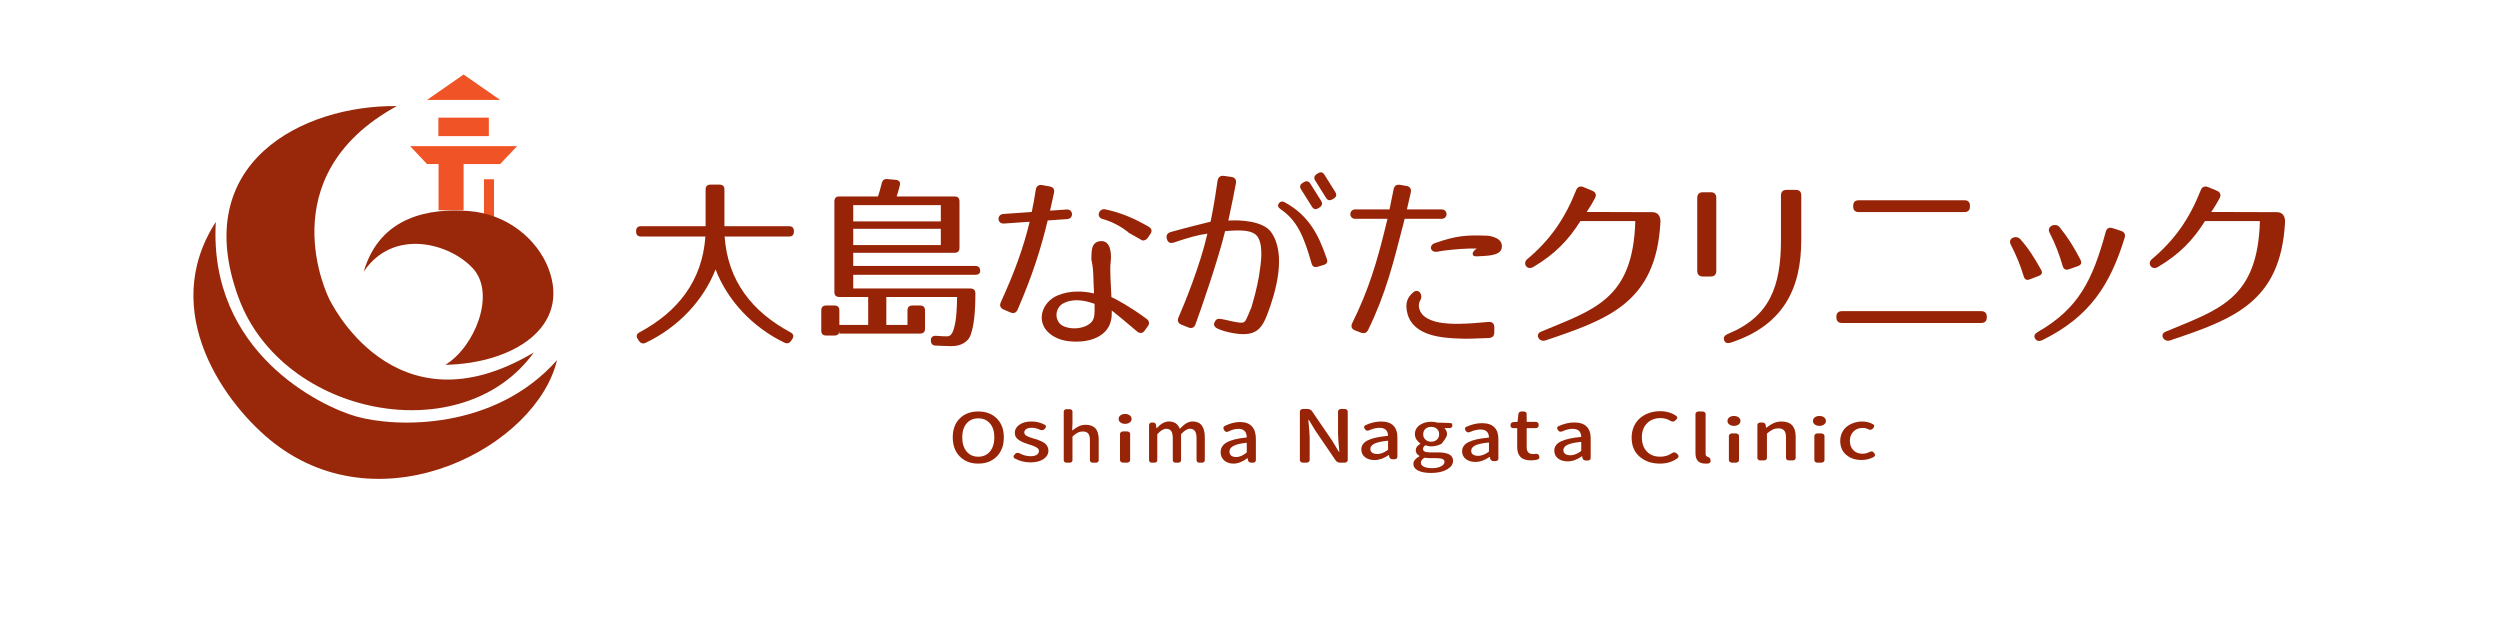 <?xml version="1.0" encoding="utf-8"?>
<!-- Generator: Adobe Illustrator 16.0.0, SVG Export Plug-In . SVG Version: 6.00 Build 0)  -->
<!DOCTYPE svg PUBLIC "-//W3C//DTD SVG 1.1//EN" "http://www.w3.org/Graphics/SVG/1.1/DTD/svg11.dtd">
<svg version="1.1" xmlns="http://www.w3.org/2000/svg" xmlns:xlink="http://www.w3.org/1999/xlink" x="0px" y="0px"
	 width="164.979px" height="41.995px" viewBox="0 0 164.979 41.995" enable-background="new 0 0 164.979 41.995"
	 xml:space="preserve">
<g id="レイヤー_1">
	<g>
		<g>
			<g>
				<rect x="28.941" y="10.558" fill="#F05426" width="1.653" height="3.315"/>
				<rect x="31.94" y="11.829" fill="#F05426" width="0.661" height="2.817"/>
			</g>
		</g>
		<rect x="28.929" y="7.763" fill="#F05426" width="3.33" height="1.22"/>
	</g>
	<g>
		<path fill="#99280B" d="M26.187,7c-8.537,4.676-4.472,12.704-4.472,12.704s4.217,9.096,13.514,3.554
			c-4.673,6.508-16.563,4.271-19.476-3.585C12.443,10.741,19.988,6.927,26.187,7z"/>
		<path fill="#99280B" d="M14.242,14.646c-0.495,8.595,6.914,12.166,9.252,12.833c2.691,0.766,9.166,0.906,13.262-3.71
			c-1.321,5.641-11.413,11.077-18.648,5.487C14.933,26.804,10.384,20.616,14.242,14.646z"/>
		<path fill="#99280B" d="M24.002,17.926c1.086-3.709,4.417-4.186,6.917-4.001c2.585,0.191,4.552,1.897,5.278,3.798
			c1.474,3.862-2.323,6.26-6.809,6.353c1.931-1.17,3.354-4.676,1.829-6.353C29.693,16.046,25.954,15.022,24.002,17.926z"/>
	</g>
	<polygon fill="#F05426" points="33.008,10.825 28.179,10.825 27.063,9.643 34.125,9.643 	"/>
	<polygon fill="#F05426" points="28.179,6.595 30.592,4.917 33.004,6.595 	"/>
	<g>
		<path fill="#972407" d="M52.391,15.257v0.024c0,0.22-0.109,0.329-0.329,0.329h-4.243c0.207,2.927,1.816,4.964,4.341,6.318
			c0.207,0.108,0.243,0.268,0.122,0.45l-0.073,0.11c-0.11,0.17-0.268,0.208-0.451,0.122c-2.134-1.037-3.756-2.805-4.537-4.83
			c-0.792,2.024-2.439,3.805-4.609,4.84c-0.183,0.087-0.341,0.037-0.451-0.133l-0.073-0.11c-0.122-0.183-0.085-0.342,0.122-0.45
			c2.524-1.354,4.134-3.392,4.341-6.318h-4.243c-0.22,0-0.33-0.109-0.33-0.329v-0.024c0-0.22,0.11-0.329,0.33-0.329h4.256v-2.414
			c0-0.22,0.109-0.33,0.329-0.33h0.585c0.22,0,0.329,0.11,0.329,0.33v2.414h4.256C52.282,14.928,52.391,15.037,52.391,15.257z"/>
		<path fill="#972407" d="M64.038,19.038c0.219,0,0.329,0.11,0.329,0.329c0,1.341-0.11,2.196-0.329,2.78
			c-0.159,0.403-0.61,0.696-1.243,0.696c-0.256,0-0.684-0.024-1.037-0.036c-0.208,0-0.318-0.109-0.33-0.317
			c-0.012-0.22,0.11-0.343,0.341-0.329c0.342,0.023,0.562,0.036,0.721,0.036c0.255,0,0.415-0.171,0.561-0.963
			c0.061-0.342,0.097-0.916,0.109-1.635h-4.67v1.842h1.396v-0.952c0-0.219,0.11-0.329,0.33-0.329h0.5
			c0.219,0,0.328,0.11,0.328,0.329v1.196c0,0.219-0.109,0.328-0.328,0.328h-5.325v-0.198c0,0.219-0.109,0.328-0.329,0.328h-0.537
			c-0.22,0-0.329-0.109-0.329-0.328v-1.326c0-0.219,0.109-0.329,0.329-0.329h0.537c0.219,0,0.329,0.11,0.329,0.329v0.952h1.902
			v-1.842h-1.902c-0.219,0-0.329-0.109-0.329-0.329v-5.976c0-0.22,0.109-0.329,0.329-0.329h2.549
			c0.073-0.207,0.159-0.512,0.245-0.866c0.048-0.207,0.169-0.305,0.378-0.28l0.548,0.049c0.231,0.025,0.329,0.159,0.268,0.378
			c-0.061,0.256-0.133,0.487-0.207,0.719h3.817c0.22,0,0.329,0.109,0.329,0.329v3.061c0,0.219-0.109,0.329-0.329,0.329h-6.683v0.866
			h8.049c0.219,0,0.329,0.11,0.329,0.329c0,0.17-0.109,0.256-0.329,0.256h-8.049v0.902H64.038z M62.086,13.538h-5.78v1.073h5.78
			V13.538z M62.086,15.099h-5.78v1.073h5.78V15.099z"/>
		<path fill="#972407" d="M81.561,12.094c-0.092,0.497-0.281,1.455-0.502,2.465c0.645-0.055,2.283-0.011,2.826,0.763
			c1.029,1.455,0.314,3.944-0.267,5.461c-0.393,1.013-0.842,1.462-2.299,1.191c-0.36-0.066-0.714-0.167-0.932-0.27
			c-0.215-0.092-0.332-0.238-0.238-0.431c0.082-0.19,0.178-0.26,0.409-0.227c0.335,0.046,0.943,0.239,1.371,0.25
			c0.291,0.008,0.333-0.313,0.45-0.531l0.163-0.394l0.013-0.001c0.181-0.603,0.398-1.38,0.529-2.162
			c0.125-0.831,0.289-1.848-0.036-2.494c-0.325-0.67-1.589-0.492-2.199-0.466c-0.454,1.874-1.576,5.114-1.955,6.149
			c-0.078,0.228-0.255,0.303-0.47,0.211l-0.457-0.182c-0.215-0.079-0.291-0.256-0.199-0.473c0.39-0.889,1.436-3.438,1.909-5.533
			c-0.605,0.078-1.25,0.259-2.214,0.584c-0.238,0.081-0.404-0.002-0.46-0.243c-0.068-0.227,0.029-0.382,0.256-0.45
			c1.196-0.333,1.813-0.476,2.63-0.682c0.234-1.146,0.384-2.16,0.46-2.705c0.042-0.236,0.18-0.346,0.415-0.317l0.496,0.068
			C81.492,11.708,81.603,11.857,81.561,12.094z M86.553,17.388c-0.516-1.828-0.967-2.845-2.039-3.581
			c-0.173-0.115-0.222-0.247-0.125-0.375c0.098-0.15,0.232-0.168,0.413-0.073c1.517,0.846,2.188,2.036,2.758,3.728
			c0.073,0.203,0.007,0.33-0.198,0.393l-0.41,0.125C86.745,17.667,86.616,17.592,86.553,17.388z M87.071,13.694l-0.063,0.039
			c-0.187,0.117-0.319,0.084-0.43-0.091l-0.719-1.146c-0.11-0.176-0.079-0.31,0.107-0.427l0.062-0.039
			c0.176-0.11,0.329-0.092,0.438,0.084l0.721,1.146C87.299,13.437,87.246,13.584,87.071,13.694z M88.012,13.105l-0.063,0.038
			c-0.175,0.111-0.33,0.093-0.44-0.083l-0.718-1.147c-0.11-0.176-0.06-0.323,0.116-0.434l0.062-0.039
			c0.187-0.117,0.321-0.085,0.432,0.09l0.718,1.146C88.227,12.855,88.196,12.989,88.012,13.105z"/>
		<path fill="#972407" d="M90.289,21.766c-0.098,0.208-0.268,0.267-0.488,0.183l-0.378-0.146c-0.231-0.085-0.292-0.268-0.183-0.488
			c1.098-2.22,1.64-4.069,2.213-6.423l0.109-0.451H89.44c-0.439,0-0.439-0.622,0-0.622h2.257l0.269-1.329
			c0.048-0.232,0.193-0.329,0.426-0.292l0.427,0.073c0.232,0.036,0.33,0.207,0.28,0.438l-0.255,1.11h2.287
			c0.438,0,0.438,0.622,0,0.622h-2.435L92.6,14.818C91.952,17.33,91.46,19.363,90.289,21.766z"/>
		<path fill="#972407" d="M98.246,22.306c-0.915,0.037-1.428,0.062-1.928,0.037c-1.158-0.037-3.049-0.173-3.439-1.648
			c-0.17-0.658-0.025-1.08,0.406-1.422c0.317-0.252,0.663,0.171,0.444,0.534c-0.225,0.375-0.022,0.826,0.229,1.042
			c0.521,0.445,1.434,0.532,2.36,0.519c0.598-0.011,1.085-0.048,1.891-0.121c0.256-0.025,0.402,0.098,0.402,0.341v0.342
			C98.611,22.172,98.489,22.294,98.246,22.306z"/>
		<path fill="#972407" d="M109.574,14.684c-0.291,5.277-3.425,6.378-7.585,7.781c-0.414,0.14-0.722-0.397-0.305-0.573
			c3.466-1.457,6.092-2.1,6.231-7.305h-3.622c-0.779,1.244-1.686,2.193-3.112,3.034c-0.415,0.244-0.72-0.244-0.402-0.512
			c1.548-1.305,2.49-2.692,3.234-4.559c0.086-0.219,0.256-0.293,0.476-0.208l0.586,0.244c0.23,0.097,0.291,0.268,0.182,0.487
			c-0.17,0.317-0.316,0.573-0.548,0.915l4.28,0.012C109.404,13.977,109.598,14.259,109.574,14.684z"/>
		<path fill="#972407" d="M150.793,14.684c-0.291,5.277-3.425,6.378-7.585,7.781c-0.414,0.14-0.722-0.397-0.304-0.573
			c3.465-1.457,6.091-2.1,6.23-7.305h-3.622c-0.779,1.244-1.686,2.193-3.112,3.034c-0.415,0.244-0.719-0.244-0.402-0.512
			c1.548-1.305,2.49-2.692,3.234-4.559c0.086-0.219,0.257-0.293,0.476-0.208l0.586,0.244c0.23,0.097,0.292,0.268,0.183,0.487
			c-0.171,0.317-0.317,0.573-0.549,0.915l4.28,0.012C150.623,13.977,150.816,14.259,150.793,14.684z"/>
		<path fill="#972407" d="M112.369,12.686h0.525c0.231,0,0.366,0.122,0.366,0.366v4.829c0,0.232-0.123,0.366-0.366,0.366h-0.525
			c-0.231,0-0.365-0.134-0.365-0.366v-4.829C112.004,12.82,112.138,12.686,112.369,12.686z M114.216,22.611
			c-0.23,0.072-0.378,0.011-0.438-0.159c-0.062-0.183,0.023-0.317,0.243-0.415c2.768-1.133,3.507-3.139,3.507-6.2v-2.939
			c0-0.244,0.135-0.366,0.366-0.366h0.609c0.244,0,0.365,0.122,0.365,0.366v2.939C118.869,19.117,117.632,21.489,114.216,22.611z"/>
		<path fill="#972407" d="M121.551,20.534h9.194c0.231,0,0.366,0.122,0.366,0.366v0.048c0,0.232-0.122,0.366-0.366,0.366h-9.194
			c-0.232,0-0.366-0.134-0.366-0.366V20.9C121.185,20.656,121.318,20.534,121.551,20.534z M122.66,13.216h6.975
			c0.245,0,0.366,0.122,0.366,0.365v0.049c0,0.232-0.121,0.366-0.366,0.366h-6.975c-0.243,0-0.365-0.134-0.365-0.366v-0.049
			C122.295,13.337,122.428,13.216,122.66,13.216z"/>
		<path fill="#972407" d="M133.546,18.227c-0.219-0.731-0.5-1.402-0.854-2.085c-0.22-0.427,0.366-0.659,0.635-0.354
			c0.548,0.609,0.938,1.256,1.353,1.988c0.135,0.219,0.074,0.354-0.158,0.439l-0.572,0.219
			C133.741,18.52,133.606,18.446,133.546,18.227z"/>
		<path fill="#972407" d="M140.207,15.701c-0.965,3.109-2.294,5.194-5.427,6.744c-0.208,0.098-0.379,0.061-0.476-0.098
			c-0.11-0.171-0.037-0.317,0.17-0.439c2.707-1.549,3.622-3.439,4.488-6.61c0.061-0.232,0.219-0.317,0.45-0.244l0.562,0.183
			C140.194,15.31,140.279,15.469,140.207,15.701z"/>
		<path fill="#972407" d="M136.119,17.55c-0.219-0.756-0.487-1.464-0.865-2.195c-0.22-0.427,0.402-0.683,0.658-0.366
			c0.536,0.659,0.939,1.292,1.378,2.146c0.109,0.22,0.049,0.354-0.17,0.427l-0.586,0.208C136.314,17.842,136.18,17.77,136.119,17.55
			z"/>
		<g>
			<path fill="#972407" d="M70.431,14.458c0.438-0.031,0.406-0.664-0.044-0.633l-1.095,0.077c0.083-0.36,0.178-0.758,0.26-1.167
				c0.056-0.236-0.04-0.389-0.287-0.432l-0.483-0.088c-0.247-0.043-0.397,0.077-0.431,0.311c-0.085,0.52-0.161,1.002-0.264,1.462
				l-1.873,0.132c-0.45,0.032-0.417,0.665,0.044,0.632l1.691-0.119c-0.407,1.691-0.979,3.285-1.901,5.305
				c-0.106,0.228-0.033,0.394,0.182,0.488l0.44,0.189c0.228,0.094,0.394,0.033,0.489-0.193c0.998-2.308,1.527-4.008,1.98-5.874
				L70.431,14.458z"/>
			<path fill="#972407" d="M75.66,21.038c-1-0.744-2.024-1.317-2.316-1.427c-0.025-0.463-0.049-0.902-0.062-1.28
				c-0.012-0.402-0.025-0.756,0.012-1.037c0.046-0.354,0.082-1.404-0.63-1.384c-0.727,0.021-0.615,0.805-0.644,1.186
				c-0.006,0.079,0.108,0.39,0.127,1.014c0,0.354,0.037,0.769,0.049,1.256c-0.719-0.17-1.61-0.207-2.414,0.134
				c-1.049,0.451-1.451,1.756-0.5,2.524c0.402,0.329,0.903,0.464,1.317,0.5c0.902,0.097,2.109-0.097,2.585-1
				c0.098-0.196,0.146-0.402,0.171-0.598c0.012-0.146,0.012-0.292,0.012-0.439c0.354,0.28,0.891,0.72,1.659,1.378
				c0.195,0.159,0.378,0.146,0.512-0.048l0.195-0.269C75.879,21.355,75.855,21.184,75.66,21.038z M72.233,20.574
				c0,0.171-0.024,0.33-0.073,0.463c-0.158,0.44-0.829,0.684-1.451,0.623c-0.316-0.037-0.597-0.123-0.769-0.305
				c-0.39-0.428-0.232-1.086,0.22-1.33c0.671-0.354,1.414-0.207,2.073,0.025V20.574z"/>
			<path fill="#972407" d="M75.814,14.968c-0.956-0.556-1.862-0.943-2.889-1.156c-0.392-0.078-0.626,0.509-0.165,0.639
				c0.709,0.196,1.281,0.548,1.707,0.878c-0.006,0.001-0.019,0.002-0.028,0.004l0.943,0.535c0.146,0.008,0.266-0.036,0.36-0.17
				l0.181-0.269C76.042,15.243,76.004,15.083,75.814,14.968z"/>
		</g>
		<path fill="#972407" d="M97.461,16.402c-0.329,0.183-0.416,0.548,0.014,0.515c0.529-0.041,1.51,0.002,1.622-0.532
			c0.139-0.667-0.692-0.806-0.925-0.83c-1.409-0.051-2.032-0.017-3.493,0.493c-0.412,0.144-0.293,0.646,0.183,0.561
			C95.752,16.438,97.059,16.377,97.461,16.402z"/>
	</g>
	<g>
		<path fill="#972407" d="M65.778,30.124c-0.312,0.313-0.719,0.47-1.221,0.47c-0.503,0-0.908-0.156-1.218-0.47
			c-0.31-0.313-0.465-0.733-0.465-1.262c0-0.529,0.155-0.945,0.465-1.251s0.714-0.457,1.218-0.457c0.502,0,0.91,0.151,1.221,0.458
			c0.31,0.308,0.467,0.725,0.467,1.25C66.245,29.391,66.088,29.812,65.778,30.124z M63.788,29.794
			c0.191,0.23,0.447,0.345,0.769,0.345s0.579-0.114,0.771-0.345c0.194-0.229,0.29-0.542,0.29-0.932c0-0.388-0.096-0.694-0.29-0.92
			c-0.192-0.224-0.45-0.335-0.771-0.335s-0.578,0.111-0.769,0.335c-0.191,0.226-0.288,0.532-0.288,0.92
			C63.5,29.252,63.597,29.564,63.788,29.794z"/>
		<path fill="#972407" d="M67.993,30.514c-0.361,0-0.702-0.086-1.025-0.256c-0.045-0.027-0.071-0.062-0.078-0.104
			c-0.004-0.01-0.006-0.02-0.006-0.027c0-0.038,0.016-0.069,0.044-0.097l0.073-0.087c0.033-0.032,0.077-0.053,0.131-0.06
			c0.053-0.007,0.102,0.003,0.147,0.029c0.238,0.13,0.482,0.194,0.73,0.194c0.178,0,0.315-0.031,0.41-0.095
			c0.095-0.064,0.142-0.149,0.142-0.253c0-0.034-0.008-0.069-0.023-0.102c-0.015-0.031-0.043-0.063-0.086-0.092
			c-0.043-0.028-0.078-0.053-0.106-0.07c-0.027-0.019-0.078-0.04-0.152-0.067c-0.075-0.027-0.125-0.047-0.154-0.057
			c-0.026-0.009-0.085-0.026-0.174-0.053c-0.127-0.04-0.233-0.078-0.321-0.114c-0.087-0.037-0.18-0.085-0.279-0.146
			c-0.099-0.059-0.172-0.13-0.223-0.212c-0.049-0.082-0.074-0.176-0.074-0.278c0-0.219,0.101-0.398,0.303-0.54
			c0.202-0.143,0.473-0.213,0.812-0.213c0.3,0,0.585,0.072,0.857,0.214c0.047,0.021,0.076,0.057,0.083,0.102
			s-0.006,0.085-0.039,0.119l-0.067,0.072c-0.034,0.037-0.078,0.06-0.133,0.066c-0.057,0.006-0.106,0-0.151-0.024
			c-0.186-0.09-0.366-0.134-0.54-0.134c-0.164,0-0.288,0.029-0.374,0.087c-0.085,0.06-0.127,0.134-0.127,0.229
			c0,0.04,0.012,0.077,0.036,0.111c0.024,0.035,0.052,0.065,0.083,0.088c0.031,0.021,0.079,0.045,0.142,0.072
			c0.063,0.026,0.116,0.047,0.159,0.06c0.042,0.014,0.106,0.034,0.192,0.062c0.022,0.006,0.041,0.011,0.056,0.015
			c0.111,0.036,0.2,0.064,0.267,0.088c0.067,0.022,0.147,0.058,0.243,0.105c0.095,0.046,0.169,0.096,0.22,0.145
			c0.052,0.048,0.098,0.11,0.136,0.189c0.039,0.077,0.059,0.161,0.059,0.252c0,0.226-0.105,0.411-0.317,0.559
			C68.655,30.439,68.363,30.514,67.993,30.514z"/>
		<path fill="#972407" d="M70.374,30.532c-0.049,0-0.091-0.016-0.125-0.046c-0.035-0.029-0.051-0.066-0.051-0.109v-3.222
			c0-0.041,0.017-0.076,0.051-0.106c0.035-0.031,0.077-0.046,0.125-0.046h0.223c0.049,0,0.091,0.015,0.126,0.046
			c0.034,0.03,0.051,0.065,0.051,0.106v0.781l-0.02,0.463c0,0.004,0.002,0.005,0.005,0.007c0.003,0.001,0.006,0.001,0.01-0.002
			c0.141-0.115,0.282-0.206,0.42-0.272c0.138-0.067,0.293-0.099,0.463-0.099c0.569,0,0.854,0.322,0.854,0.968v1.376
			c0,0.043-0.017,0.08-0.051,0.109c-0.035,0.03-0.076,0.046-0.122,0.046h-0.232c-0.048,0-0.09-0.016-0.125-0.046
			c-0.035-0.029-0.051-0.066-0.051-0.109v-1.316c0-0.209-0.037-0.36-0.111-0.45c-0.074-0.092-0.193-0.137-0.358-0.137
			c-0.117,0-0.228,0.025-0.326,0.074c-0.098,0.048-0.212,0.128-0.341,0.241c-0.009,0.011-0.015,0.023-0.015,0.035v1.553
			c0,0.043-0.017,0.08-0.051,0.109c-0.035,0.03-0.077,0.046-0.126,0.046H70.374z"/>
		<path fill="#972407" d="M74.554,27.878c-0.082,0.062-0.185,0.092-0.309,0.092c-0.124,0-0.225-0.03-0.305-0.092
			c-0.081-0.061-0.12-0.139-0.12-0.231c0-0.098,0.04-0.177,0.12-0.237c0.08-0.062,0.181-0.093,0.305-0.093
			c0.124,0,0.227,0.031,0.309,0.093c0.082,0.061,0.123,0.14,0.123,0.237C74.677,27.739,74.636,27.817,74.554,27.878z M74.116,30.532
			c-0.056,0-0.104-0.018-0.144-0.049c-0.041-0.033-0.061-0.073-0.061-0.121v-1.729c0-0.044,0.02-0.082,0.061-0.115
			c0.04-0.033,0.088-0.049,0.144-0.049h0.257c0.057,0,0.106,0.016,0.146,0.049c0.04,0.033,0.06,0.071,0.06,0.115v1.729
			c0,0.048-0.02,0.088-0.06,0.121c-0.04,0.031-0.089,0.049-0.146,0.049H74.116z"/>
		<path fill="#972407" d="M75.993,30.532c-0.046,0-0.086-0.018-0.117-0.049c-0.033-0.033-0.049-0.073-0.049-0.121v-2.312
			c0-0.044,0.016-0.083,0.049-0.114c0.031-0.034,0.071-0.051,0.117-0.051h0.116c0.046,0,0.087,0.016,0.123,0.047
			c0.035,0.032,0.055,0.07,0.058,0.118l0.023,0.197c0.002,0.007,0.007,0.01,0.012,0.01c0.005,0,0.008-0.002,0.011-0.005
			c0.269-0.291,0.535-0.438,0.801-0.438c0.352,0,0.59,0.157,0.713,0.47c0.003,0.013,0.009,0.015,0.019,0.005
			c0.142-0.153,0.279-0.271,0.413-0.353c0.132-0.08,0.274-0.122,0.425-0.122c0.534,0,0.8,0.351,0.8,1.054v1.493
			c0,0.048-0.015,0.088-0.048,0.121c-0.032,0.031-0.071,0.049-0.118,0.049h-0.217c-0.043,0-0.081-0.018-0.113-0.049
			c-0.033-0.033-0.049-0.073-0.049-0.121v-1.429c0-0.226-0.035-0.388-0.106-0.487c-0.071-0.1-0.18-0.151-0.329-0.151
			c-0.17,0-0.361,0.114-0.574,0.343c-0.009,0.013-0.014,0.025-0.014,0.038v1.687c0,0.048-0.017,0.088-0.049,0.121
			c-0.032,0.031-0.071,0.049-0.117,0.049h-0.213c-0.046,0-0.086-0.018-0.118-0.049c-0.032-0.033-0.048-0.073-0.048-0.121v-1.429
			c0-0.226-0.035-0.388-0.104-0.487s-0.18-0.151-0.331-0.151c-0.17,0-0.361,0.114-0.575,0.343c-0.009,0.013-0.014,0.025-0.014,0.038
			v1.687c0,0.048-0.016,0.088-0.048,0.121c-0.033,0.031-0.072,0.049-0.119,0.049H75.993z"/>
		<path fill="#972407" d="M81.4,30.594c-0.25,0-0.453-0.069-0.611-0.207c-0.159-0.139-0.238-0.32-0.238-0.549
			c0-0.277,0.136-0.491,0.407-0.646c0.271-0.152,0.703-0.261,1.296-0.322c0.013,0,0.021-0.008,0.021-0.022
			c-0.014-0.364-0.197-0.548-0.548-0.548c-0.211,0-0.438,0.061-0.68,0.182c-0.041,0.021-0.085,0.026-0.133,0.016
			s-0.083-0.036-0.107-0.076l-0.051-0.084c-0.024-0.04-0.03-0.082-0.018-0.127c0.013-0.047,0.041-0.078,0.084-0.101
			c0.345-0.173,0.681-0.26,1.007-0.26c0.352,0,0.614,0.097,0.788,0.289c0.174,0.189,0.26,0.465,0.26,0.82v1.406
			c0,0.047-0.016,0.087-0.052,0.119c-0.038,0.032-0.08,0.048-0.131,0.048h-0.128c-0.051,0-0.097-0.016-0.136-0.046
			c-0.04-0.031-0.063-0.069-0.075-0.116l-0.021-0.13c-0.002-0.007-0.006-0.01-0.013-0.01c-0.003,0-0.009,0.003-0.012,0.01
			C82.003,30.475,81.7,30.594,81.4,30.594z M81.584,30.161c0.211,0,0.437-0.095,0.675-0.288c0.01-0.01,0.016-0.021,0.016-0.035
			v-0.601c0-0.012-0.006-0.018-0.016-0.018h-0.004c-0.406,0.046-0.694,0.116-0.864,0.211c-0.172,0.094-0.256,0.216-0.256,0.368
			c0,0.124,0.041,0.216,0.123,0.275C81.339,30.132,81.448,30.161,81.584,30.161z"/>
		<path fill="#972407" d="M85.987,30.532c-0.057,0-0.105-0.018-0.146-0.049c-0.04-0.033-0.06-0.073-0.06-0.121v-3.204
			c0-0.048,0.02-0.088,0.06-0.121c0.04-0.032,0.089-0.049,0.146-0.049h0.291c0.133,0,0.233,0.049,0.303,0.146l1.324,1.936
			l0.444,0.738c0.005,0.007,0.011,0.01,0.021,0.01s0.015-0.003,0.015-0.01c-0.057-0.599-0.085-0.987-0.085-1.166v-1.484
			c0-0.048,0.019-0.088,0.056-0.121c0.039-0.032,0.086-0.049,0.144-0.049h0.239c0.054,0,0.1,0.017,0.14,0.049
			c0.04,0.033,0.061,0.073,0.061,0.121v3.204c0,0.048-0.021,0.088-0.061,0.121c-0.04,0.031-0.086,0.049-0.14,0.049h-0.291
			c-0.137,0-0.238-0.049-0.303-0.146l-1.324-1.94l-0.445-0.733c-0.004-0.007-0.011-0.01-0.021-0.01s-0.015,0.003-0.015,0.01
			c0.058,0.598,0.087,0.982,0.087,1.151v1.498c0,0.048-0.021,0.088-0.061,0.121c-0.039,0.031-0.088,0.049-0.146,0.049H85.987z"/>
		<path fill="#972407" d="M90.703,30.36c-0.255,0-0.462-0.063-0.625-0.189c-0.163-0.129-0.242-0.299-0.242-0.512
			c0-0.256,0.138-0.454,0.415-0.597c0.277-0.142,0.72-0.241,1.327-0.299c0.014,0,0.021-0.009,0.021-0.021
			c-0.015-0.339-0.202-0.509-0.562-0.509c-0.216,0-0.448,0.056-0.695,0.168c-0.041,0.02-0.087,0.025-0.137,0.016
			c-0.049-0.01-0.084-0.034-0.109-0.07l-0.053-0.079c-0.022-0.035-0.029-0.075-0.018-0.119c0.012-0.04,0.04-0.07,0.087-0.092
			c0.353-0.162,0.695-0.241,1.029-0.241c0.359,0,0.628,0.089,0.806,0.267c0.179,0.178,0.269,0.434,0.269,0.763v1.305
			c0,0.044-0.019,0.079-0.055,0.111c-0.038,0.029-0.082,0.045-0.135,0.045h-0.131c-0.051,0-0.098-0.015-0.139-0.043
			c-0.039-0.029-0.065-0.064-0.075-0.108l-0.021-0.12c-0.004-0.007-0.008-0.01-0.013-0.01c-0.006,0-0.01,0.003-0.014,0.01
			C91.322,30.253,91.011,30.36,90.703,30.36z M90.892,29.961c0.217,0,0.448-0.089,0.691-0.267c0.011-0.008,0.017-0.021,0.017-0.035
			v-0.556c0-0.011-0.006-0.018-0.017-0.018h-0.005c-0.416,0.043-0.711,0.109-0.884,0.197c-0.176,0.087-0.263,0.2-0.263,0.341
			c0,0.116,0.043,0.2,0.126,0.254C90.642,29.935,90.753,29.961,90.892,29.961z"/>
		<path fill="#972407" d="M94.429,31.212c-0.347,0-0.625-0.052-0.839-0.155c-0.212-0.104-0.318-0.254-0.318-0.451
			c0-0.092,0.035-0.181,0.104-0.265c0.07-0.086,0.167-0.162,0.292-0.228c0.007-0.002,0.01-0.007,0.01-0.014s-0.003-0.013-0.01-0.018
			c-0.162-0.085-0.241-0.21-0.241-0.375c0-0.156,0.1-0.294,0.301-0.42c0.002-0.003,0.005-0.006,0.005-0.013
			c0-0.005-0.003-0.009-0.005-0.011c-0.103-0.068-0.187-0.155-0.256-0.263c-0.066-0.104-0.101-0.22-0.101-0.344
			c0-0.251,0.104-0.449,0.313-0.599c0.207-0.149,0.462-0.224,0.765-0.224c0.136,0,0.262,0.016,0.381,0.05
			c0.018,0.004,0.031,0.008,0.045,0.008c0,0,0.883,0.014,0.915,0.042c0.033,0.029,0.05,0.063,0.05,0.099v0.07
			c0,0.04-0.017,0.074-0.05,0.103c-0.032,0.029-0.074,0.044-0.123,0.044h-0.337c-0.003,0-0.006,0.001-0.008,0.005
			c-0.001,0.003-0.001,0.004,0.003,0.007c0.112,0.107,0.168,0.242,0.168,0.406c0,0.245-0.494,0.72-0.297,0.578
			c0.082-0.057-0.258,0.213-0.747,0.213c-0.129,0-0.252-0.022-0.37-0.066c-0.013-0.005-0.025-0.002-0.039,0.009
			c-0.089,0.069-0.134,0.144-0.134,0.228c0,0.073,0.036,0.129,0.106,0.167s0.189,0.058,0.358,0.058h0.515
			c0.332,0,0.582,0.044,0.751,0.134c0.167,0.09,0.253,0.231,0.253,0.423c0,0.229-0.136,0.42-0.403,0.573
			C95.215,31.136,94.863,31.212,94.429,31.212z M94.513,30.896c0.237,0,0.432-0.042,0.583-0.123
			c0.152-0.082,0.228-0.176,0.228-0.285c0-0.093-0.042-0.157-0.129-0.195c-0.085-0.038-0.217-0.058-0.395-0.058h-0.42
			c-0.116,0-0.232-0.009-0.352-0.028c-0.004,0-0.007,0-0.01,0c-0.011,0-0.021,0.004-0.03,0.009
			c-0.148,0.092-0.223,0.199-0.223,0.321c0,0.111,0.066,0.198,0.2,0.263C94.099,30.862,94.282,30.896,94.513,30.896z M94.072,29.015
			c0.103,0.091,0.229,0.135,0.375,0.135c0.148,0,0.273-0.044,0.374-0.135c0.101-0.089,0.15-0.208,0.15-0.357
			s-0.048-0.269-0.148-0.357c-0.099-0.087-0.224-0.132-0.376-0.132c-0.15,0-0.277,0.043-0.377,0.13
			c-0.101,0.088-0.151,0.207-0.151,0.359C93.919,28.807,93.97,28.926,94.072,29.015z"/>
		<path fill="#972407" d="M97.36,30.484c-0.257,0-0.466-0.064-0.629-0.191c-0.164-0.13-0.245-0.301-0.245-0.515
			c0-0.258,0.14-0.457,0.418-0.601c0.279-0.143,0.725-0.242,1.335-0.3c0.013,0,0.02-0.008,0.02-0.021
			c-0.013-0.341-0.201-0.512-0.563-0.512c-0.217,0-0.45,0.057-0.699,0.169c-0.042,0.02-0.089,0.024-0.137,0.015
			c-0.05-0.01-0.087-0.032-0.11-0.071l-0.053-0.077c-0.025-0.038-0.031-0.078-0.019-0.12c0.012-0.042,0.041-0.072,0.087-0.094
			c0.354-0.161,0.699-0.241,1.036-0.241c0.361,0,0.632,0.089,0.811,0.269c0.179,0.179,0.268,0.436,0.268,0.766v1.313
			c0,0.043-0.019,0.079-0.054,0.11c-0.038,0.03-0.083,0.045-0.136,0.045h-0.132c-0.052,0-0.098-0.015-0.139-0.043
			c-0.04-0.029-0.065-0.064-0.076-0.107l-0.021-0.123c-0.004-0.005-0.009-0.008-0.014-0.008s-0.01,0.003-0.014,0.008
			C97.981,30.375,97.669,30.484,97.36,30.484z M97.549,30.082c0.218,0,0.449-0.09,0.695-0.269c0.01-0.008,0.015-0.021,0.015-0.035
			V29.22c0-0.012-0.005-0.018-0.015-0.018h-0.005c-0.419,0.042-0.715,0.109-0.89,0.196c-0.176,0.09-0.264,0.204-0.264,0.345
			c0,0.115,0.043,0.202,0.127,0.256C97.296,30.055,97.408,30.082,97.549,30.082z"/>
		<path fill="#972407" d="M101.038,30.38c-0.325,0-0.559-0.076-0.702-0.227c-0.143-0.153-0.214-0.365-0.214-0.642v-1.236
			c0-0.014-0.01-0.02-0.026-0.02H99.87c-0.053,0-0.098-0.016-0.134-0.046c-0.034-0.032-0.053-0.067-0.053-0.108v-0.08
			c0-0.044,0.019-0.082,0.053-0.112c0.036-0.029,0.081-0.049,0.134-0.056l0.252-0.013c0.018,0,0.026-0.008,0.026-0.022l0.055-0.506
			c0.003-0.044,0.024-0.081,0.063-0.113c0.039-0.03,0.086-0.045,0.14-0.045h0.155c0.05,0,0.094,0.015,0.131,0.045
			c0.038,0.032,0.056,0.069,0.056,0.113v0.506c0,0.015,0.009,0.022,0.027,0.022h0.567c0.054,0,0.099,0.015,0.136,0.047
			c0.039,0.029,0.058,0.066,0.058,0.107v0.106c0,0.041-0.019,0.076-0.058,0.108c-0.037,0.03-0.082,0.046-0.136,0.046h-0.567
			c-0.019,0-0.027,0.006-0.027,0.02v1.24c0,0.149,0.035,0.263,0.104,0.338c0.07,0.074,0.182,0.112,0.336,0.112
			c0.042,0,0.091-0.005,0.143-0.013c0.051-0.01,0.099-0.003,0.143,0.017c0.045,0.02,0.073,0.05,0.084,0.088l0.026,0.079
			c0.003,0.015,0.005,0.03,0.005,0.045c0,0.025-0.009,0.052-0.027,0.079c-0.027,0.038-0.066,0.064-0.118,0.075
			C101.299,30.364,101.163,30.38,101.038,30.38z"/>
		<path fill="#972407" d="M103.446,30.447c-0.257,0-0.467-0.064-0.631-0.192c-0.162-0.131-0.245-0.302-0.245-0.517
			c0-0.257,0.14-0.457,0.42-0.602c0.279-0.143,0.726-0.243,1.338-0.302c0.014,0,0.021-0.006,0.021-0.021
			c-0.015-0.341-0.203-0.513-0.565-0.513c-0.218,0-0.451,0.058-0.701,0.17c-0.043,0.02-0.087,0.024-0.138,0.015
			c-0.048-0.01-0.085-0.034-0.11-0.072l-0.053-0.077c-0.023-0.039-0.03-0.078-0.018-0.121c0.013-0.041,0.04-0.072,0.087-0.092
			c0.355-0.162,0.7-0.243,1.039-0.243c0.363,0,0.633,0.089,0.813,0.268c0.18,0.18,0.269,0.438,0.269,0.77v1.315
			c0,0.045-0.018,0.082-0.055,0.112c-0.038,0.029-0.082,0.046-0.135,0.046h-0.133c-0.052,0-0.099-0.017-0.14-0.044
			c-0.039-0.029-0.066-0.066-0.075-0.109l-0.022-0.122c-0.004-0.005-0.008-0.008-0.013-0.008s-0.01,0.003-0.014,0.008
			C104.068,30.338,103.757,30.447,103.446,30.447z M103.637,30.044c0.218,0,0.45-0.091,0.696-0.271
			c0.01-0.008,0.016-0.021,0.016-0.035v-0.561c0-0.011-0.006-0.016-0.016-0.016h-0.005c-0.42,0.043-0.717,0.107-0.893,0.197
			c-0.176,0.089-0.265,0.203-0.265,0.347c0,0.114,0.043,0.199,0.128,0.255C103.383,30.017,103.496,30.044,103.637,30.044z"/>
		<path fill="#972407" d="M109.54,30.594c-0.542,0-0.989-0.153-1.341-0.46c-0.35-0.305-0.525-0.724-0.525-1.259
			c0-0.265,0.049-0.508,0.147-0.729c0.1-0.219,0.232-0.402,0.403-0.551c0.172-0.147,0.372-0.262,0.603-0.341
			c0.229-0.082,0.477-0.119,0.741-0.119c0.397,0,0.748,0.104,1.054,0.314c0.04,0.026,0.062,0.062,0.063,0.107
			c0.002,0.047-0.016,0.086-0.053,0.117l-0.102,0.098c-0.032,0.033-0.076,0.049-0.13,0.051c-0.054,0.001-0.101-0.01-0.143-0.039
			c-0.204-0.128-0.432-0.193-0.68-0.193c-0.364,0-0.658,0.114-0.886,0.343c-0.227,0.229-0.341,0.537-0.341,0.925
			c0,0.395,0.109,0.708,0.327,0.936c0.217,0.229,0.511,0.344,0.882,0.344c0.295,0,0.559-0.08,0.792-0.243
			c0.038-0.03,0.083-0.043,0.138-0.042c0.053,0.002,0.097,0.019,0.131,0.051l0.1,0.093c0.034,0.032,0.05,0.071,0.05,0.116
			c0,0.047-0.021,0.087-0.061,0.119C110.389,30.473,109.997,30.594,109.54,30.594z"/>
		<path fill="#972407" d="M112.555,30.594c-0.235,0-0.406-0.058-0.511-0.174s-0.157-0.286-0.157-0.508v-2.596
			c0-0.042,0.02-0.082,0.06-0.114c0.041-0.033,0.089-0.048,0.146-0.048h0.257c0.057,0,0.105,0.015,0.146,0.048
			c0.04,0.032,0.06,0.072,0.06,0.114v2.624c0,0.094,0.03,0.157,0.091,0.187c0.009,0.004,0.025,0.012,0.053,0.024
			c0.026,0.013,0.044,0.022,0.057,0.029c0.011,0.006,0.026,0.014,0.045,0.025c0.02,0.011,0.034,0.021,0.044,0.034
			c0.008,0.013,0.013,0.027,0.013,0.043l0.023,0.104c0.004,0.013,0.006,0.023,0.006,0.033c0,0.037-0.012,0.069-0.034,0.099
			c-0.03,0.04-0.074,0.063-0.131,0.07C112.667,30.592,112.611,30.594,112.555,30.594z"/>
		<path fill="#972407" d="M114.734,28.012c-0.082,0.062-0.185,0.092-0.308,0.092c-0.124,0-0.226-0.03-0.307-0.092
			c-0.08-0.062-0.12-0.139-0.12-0.233c0-0.097,0.04-0.175,0.12-0.236c0.081-0.062,0.183-0.092,0.307-0.092
			c0.123,0,0.226,0.03,0.308,0.092s0.122,0.14,0.122,0.236C114.856,27.873,114.816,27.95,114.734,28.012z M114.298,30.532
			c-0.058,0-0.105-0.018-0.146-0.049c-0.04-0.033-0.06-0.073-0.06-0.121v-1.596c0-0.044,0.02-0.082,0.06-0.116
			c0.041-0.032,0.089-0.049,0.146-0.049h0.256c0.058,0,0.106,0.017,0.146,0.049c0.04,0.034,0.061,0.072,0.061,0.116v1.596
			c0,0.048-0.021,0.088-0.061,0.121c-0.039,0.031-0.088,0.049-0.146,0.049H114.298z"/>
		<path fill="#972407" d="M116.167,30.383c-0.054,0-0.101-0.016-0.138-0.045c-0.037-0.032-0.057-0.07-0.057-0.113v-2.187
			c0-0.041,0.02-0.078,0.057-0.108c0.037-0.032,0.084-0.047,0.138-0.047h0.134c0.055,0,0.104,0.014,0.144,0.044
			c0.042,0.03,0.066,0.067,0.073,0.111l0.021,0.183c0.003,0.005,0.008,0.008,0.014,0.008c0.005,0,0.01-0.001,0.014-0.005
			c0.162-0.128,0.321-0.229,0.477-0.302c0.158-0.071,0.331-0.106,0.521-0.106c0.622,0,0.934,0.332,0.934,0.996v1.413
			c0,0.043-0.019,0.081-0.057,0.113c-0.038,0.029-0.082,0.045-0.132,0.045h-0.255c-0.053,0-0.099-0.016-0.137-0.045
			c-0.037-0.032-0.057-0.07-0.057-0.113v-1.352c0-0.216-0.041-0.371-0.121-0.464c-0.082-0.094-0.212-0.142-0.392-0.142
			c-0.129,0-0.248,0.025-0.355,0.077c-0.108,0.05-0.231,0.134-0.372,0.248c-0.012,0.013-0.018,0.025-0.018,0.036v1.596
			c0,0.043-0.019,0.081-0.057,0.113c-0.037,0.029-0.084,0.045-0.137,0.045H116.167z"/>
		<path fill="#972407" d="M120.374,28.012c-0.081,0.062-0.185,0.092-0.308,0.092c-0.124,0-0.226-0.03-0.306-0.092
			s-0.12-0.139-0.12-0.233c0-0.097,0.04-0.175,0.12-0.236s0.182-0.092,0.306-0.092c0.123,0,0.227,0.03,0.308,0.092
			c0.082,0.062,0.122,0.14,0.122,0.236C120.496,27.873,120.456,27.95,120.374,28.012z M119.938,30.532
			c-0.058,0-0.105-0.018-0.146-0.049c-0.04-0.033-0.061-0.073-0.061-0.121v-1.596c0-0.044,0.021-0.082,0.061-0.116
			c0.04-0.032,0.088-0.049,0.146-0.049h0.257c0.057,0,0.105,0.017,0.146,0.049c0.04,0.034,0.06,0.072,0.06,0.116v1.596
			c0,0.048-0.02,0.088-0.06,0.121c-0.04,0.031-0.089,0.049-0.146,0.049H119.938z"/>
		<path fill="#972407" d="M122.844,30.355c-0.407,0-0.743-0.112-1.008-0.338c-0.266-0.224-0.396-0.532-0.396-0.925
			c0-0.196,0.038-0.373,0.117-0.537c0.078-0.164,0.185-0.298,0.319-0.405c0.133-0.106,0.288-0.187,0.464-0.246
			c0.177-0.059,0.361-0.089,0.557-0.089c0.261,0,0.499,0.063,0.715,0.185c0.042,0.023,0.064,0.057,0.07,0.1
			s-0.007,0.081-0.039,0.116l-0.078,0.091c-0.032,0.031-0.072,0.049-0.122,0.053c-0.051,0.005-0.097-0.004-0.14-0.027
			c-0.122-0.064-0.249-0.094-0.381-0.094c-0.247,0-0.449,0.077-0.608,0.235c-0.158,0.157-0.238,0.363-0.238,0.619
			s0.078,0.46,0.23,0.617c0.153,0.155,0.354,0.233,0.602,0.233c0.163,0,0.326-0.043,0.491-0.128c0.04-0.022,0.086-0.031,0.134-0.024
			c0.05,0.007,0.086,0.029,0.11,0.063l0.059,0.072c0.02,0.03,0.031,0.061,0.031,0.096c0,0.008,0,0.019,0,0.03
			c-0.012,0.043-0.038,0.077-0.079,0.103C123.409,30.29,123.14,30.355,122.844,30.355z"/>
	</g>
</g>
<g id="レイヤー_2">
</g>
</svg>

